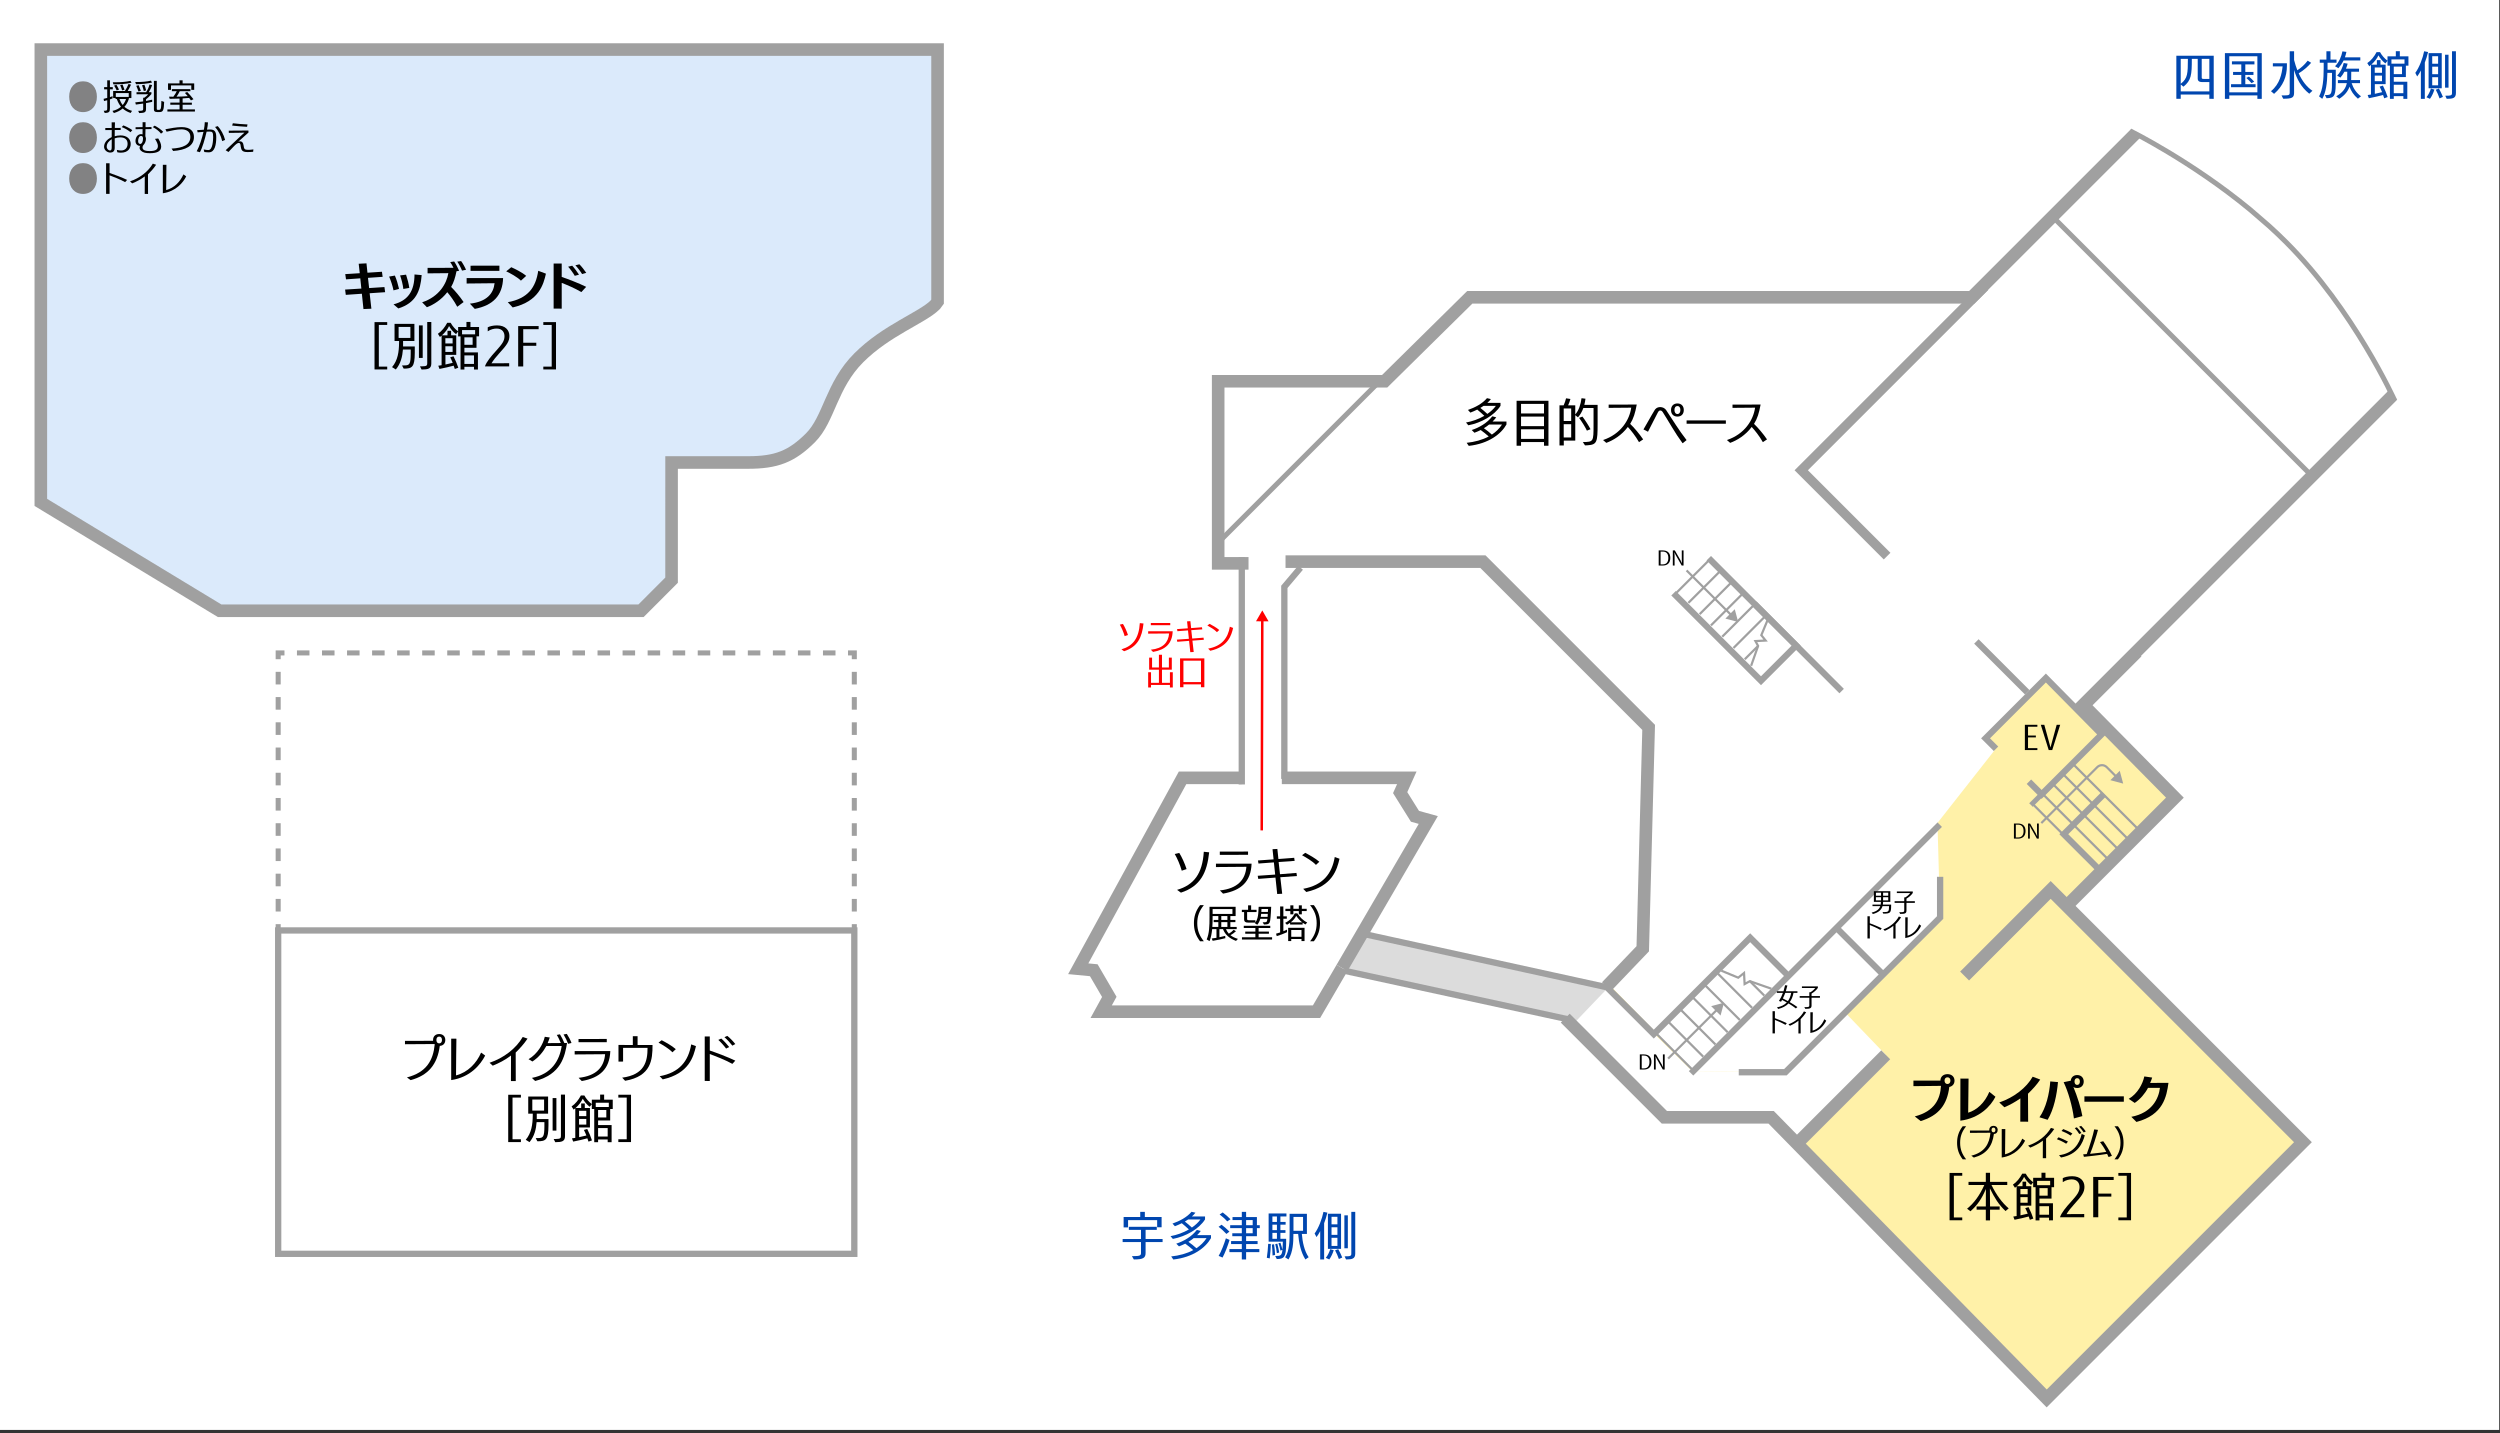 <?xml version="1.0" encoding="utf-8"?>
<!-- Generator: Adobe Illustrator 16.0.0, SVG Export Plug-In . SVG Version: 6.00 Build 0)  -->
<!DOCTYPE svg PUBLIC "-//W3C//DTD SVG 1.1//EN" "http://www.w3.org/Graphics/SVG/1.1/DTD/svg11.dtd">
<svg version="1.1" id="レイヤー_1" xmlns="http://www.w3.org/2000/svg" xmlns:xlink="http://www.w3.org/1999/xlink" x="0px"
	 y="0px" width="1126px" height="645.415px" viewBox="0 30.585 1126 645.415" enable-background="new 0 30.585 1126 645.415"
	 xml:space="preserve">
<rect x="0" y="30.585" width="1126" height="645.415" fill="#333333" stroke="none"/>
<g>
	<defs>
		<rect id="SVGID_1_" x="-0.365" y="30.585" width="1126" height="645.415"/>
	</defs>
	<clipPath id="SVGID_2_">
		<use xlink:href="#SVGID_1_"  overflow="visible"/>
	</clipPath>
	<rect x="-0.365" y="29.202" clip-path="url(#SVGID_2_)" fill="#FFFFFF" width="1126" height="645.415"/>
	<polygon clip-path="url(#SVGID_2_)" fill="#DCDCDC" points="613.258,451.288 724.633,475.038 709.383,490.99 604.442,466.564 	"/>
	<polygon clip-path="url(#SVGID_2_)" fill="#FFF1A8" points="1037.242,545.032 931.289,439.078 979.571,389.848 947.604,360.207 
		940.598,355.242 921.459,335.963 914.352,343.352 890.159,319.494 703.478,319.989 742.415,355.932 739.893,457.912 
		723.751,475.25 762.133,513 804.151,513.518 831.466,487.074 849.264,505.609 809.14,545.232 922.701,660.048 	"/>
	<path clip-path="url(#SVGID_2_)" fill="#FFFFFF" d="M810.688,242.315l26.999,27L838,269l-26.999-27l77.667-77.667l-227.937-1.602
		l-111.73,111.936l-0.245,8.846h119.151l74.642,74.681l-2.656,99.717L725.3,474.574l37.688,38.525l41.162,0.418l69.68-69.678
		l-1.197-42.6l25.667-32.666l-4.667-4.666l27.826-27.945l14.291,15.003l141.914-141.296c0,0-18.996-41.001-42.33-64.335
		c-31.42-31.42-73.893-54.221-73.893-54.221L810.688,242.315z"/>
	<g clip-path="url(#SVGID_2_)">
		<g>
			<g>
				
					<line fill="none" stroke="#A0A0A0" stroke-width="2.268" stroke-miterlimit="10" x1="384.782" y1="449.658" x2="384.782" y2="446.823"/>
				
					<line fill="none" stroke="#A0A0A0" stroke-width="2.268" stroke-miterlimit="10" stroke-dasharray="5.682,5.682" x1="384.782" y1="441.142" x2="384.782" y2="330.337"/>
				<polyline fill="none" stroke="#A0A0A0" stroke-width="2.268" stroke-miterlimit="10" points="384.782,327.496 384.782,324.661 
					381.948,324.661 				"/>
				
					<line fill="none" stroke="#A0A0A0" stroke-width="2.268" stroke-miterlimit="10" stroke-dasharray="5.641,5.641" x1="376.307" y1="324.661" x2="130.946" y2="324.661"/>
				<polyline fill="none" stroke="#A0A0A0" stroke-width="2.268" stroke-miterlimit="10" points="128.125,324.661 125.291,324.661 
					125.291,327.496 				"/>
				
					<line fill="none" stroke="#A0A0A0" stroke-width="2.268" stroke-miterlimit="10" stroke-dasharray="5.682,5.682" x1="125.291" y1="333.178" x2="125.291" y2="443.982"/>
				
					<line fill="none" stroke="#A0A0A0" stroke-width="2.268" stroke-miterlimit="10" x1="125.291" y1="446.823" x2="125.291" y2="449.658"/>
			</g>
		</g>
	</g>
	<polygon clip-path="url(#SVGID_2_)" fill="none" stroke="#A0A0A0" stroke-width="2.835" stroke-miterlimit="10" points="
		350.633,449.658 125.291,449.658 125.291,595.309 384.782,595.309 384.782,449.658 375.633,449.658 	"/>
	<path clip-path="url(#SVGID_2_)" fill="#DBEAFB" stroke="#A0A0A0" stroke-width="5.669" stroke-miterlimit="10" d="
		M302.479,279.911l-0.002,11.988l-13.776,13.784H98.936l-80.544-48.814V52.913h403.887v113.531l-1.062,1.438
		c-5.819,5.818-21.919,11.354-34.402,23.836c-12.482,12.483-13.304,27.561-21.78,36.044c-8.49,8.48-15.393,11.132-28.116,11.132
		c-12.722,0-34.436,0-34.436,0l-0.002,11.014L302.479,279.911z"/>
	<g clip-path="url(#SVGID_2_)">
		<g>
			<path fill="#0046AF" d="M995.09,75.083v-1.928h-12.891v1.928h-1.973V55.674h16.836v19.432L995.09,75.083z M995.09,67.555h-3.266
				c-1.225,0-1.973-0.476-1.973-1.564v-8.888h-2.652c0,7.21-0.238,9.682-3.775,12.516l-1.225-0.975v3.106h12.891V67.555z
				 M982.199,57.103v11.224c3.163-2.427,3.197-4.648,3.23-11.224H982.199z M995.09,57.103h-3.436v8.344
				c0,0.476,0.102,0.68,0.851,0.68h2.585V57.103z"/>
			<path fill="#0046AF" d="M1016.724,75.106v-1.542h-12.652v1.542h-1.973V54.518h16.598v20.588H1016.724z M1016.724,55.923h-12.652
				v16.258h12.652V55.923z M1004.854,69.868v-1.36h4.625v-4.172h-3.707v-1.36h3.707v-3.401h-4.217v-1.36h10.135v1.36h-4.115v3.401
				h3.674v1.36h-3.674v4.172h4.626v1.36H1004.854z M1014.071,68.032c-0.646-0.794-1.598-1.701-2.347-2.336l1.19-0.612
				c0.816,0.635,1.734,1.542,2.381,2.29L1014.071,68.032z"/>
			<path fill="#0046AF" d="M1022.848,71.66c4.047-3.288,4.898-7.959,5.238-11.179h-4.389v-1.406h6.327v1.156
				c0,4.762-1.667,9.092-5.782,12.63L1022.848,71.66z M1040.092,72.793c-3.741-2.948-5.646-6.78-6.836-10.703v10.158
				c0,2.358-0.816,2.789-4.898,2.812l-0.748-1.497h1.225c2.312,0,2.449-0.34,2.449-1.292V53.679h1.973v3.945
				c0.408,1.632,0.918,3.174,1.462,4.603c1.7-1.066,3.3-2.54,4.659-4.309l1.564,0.953c-1.428,1.701-3.537,3.515-5.611,4.739
				c1.564,3.492,3.674,6.168,6.189,7.868L1040.092,72.793z"/>
			<path fill="#0046AF" d="M1047.135,73.406h0.544c2.653-0.046,2.653-0.499,2.653-7.914v-2.086h-2.075
				c-0.103,4.558-0.612,8.707-2.312,11.7l-1.429-1.111c1.666-3.152,2.074-7.415,2.074-12.902v-2.245h-1.768v-1.405h2.992v-3.764
				h1.837v3.764h2.722v1.405h-4.048V62h3.707v3.854c0,7.8-0.204,8.843-4.149,8.979L1047.135,73.406z M1055.535,57.828
				c-0.611,1.247-1.395,2.403-2.312,3.469l-1.53-0.884c1.802-1.746,2.891-4.399,3.333-6.689l1.803,0.227
				c-0.17,0.839-0.408,1.678-0.68,2.449h6.938v1.428H1055.535z M1061.998,75.038c-1.939-1.655-3.096-3.447-3.775-5.419
				c-0.715,2.041-2.074,3.855-4.626,5.465l-1.36-1.134c2.857-1.587,4.319-3.583,4.762-5.918h-4.014v-1.383h4.184V66.49
				c0.034-1.043,0.034-2.54,0.034-3.583h-1.292c-0.511,0.975-1.123,1.882-1.803,2.63l-1.463-0.907
				c1.666-1.7,2.482-3.832,2.959-5.668l1.769,0.294c-0.17,0.703-0.408,1.497-0.748,2.268h5.884v1.383h-3.503
				c0,1.02,0,2.517-0.034,3.424c-0.034,0.113-0.034,0.227-0.034,0.317h4.014v1.383h-3.775c0.816,2.403,2.075,4.376,4.218,5.918
				L1061.998,75.038z"/>
			<path fill="#0046AF" d="M1082.475,75.106v-1.225h-4.319v1.225h-1.734V60.164h-1.089v-2.199l-0.952,1.201
				c-1.326-0.997-2.448-2.403-3.129-3.65c-0.612,1.36-1.769,2.902-3.231,4.195h2.518v-2.041h1.633v2.041h2.312v8.775h-4.864v4.354
				c1.19-0.249,2.313-0.499,3.265-0.748c-0.373-0.93-0.748-1.814-1.121-2.494l1.496-0.454c0.782,1.497,1.7,3.719,2.143,5.147
				l-1.564,0.567c-0.17-0.477-0.307-0.976-0.51-1.497c-1.803,0.499-4.286,1.066-6.395,1.474l-0.545-1.451
				c0.477-0.068,0.986-0.136,1.497-0.227V59.824l-0.748,0.612l-0.919-1.428c1.701-1.134,3.164-2.971,4.184-4.943h1.564
				c0.851,1.542,2.007,2.857,3.367,3.877v-1.996h3.742v-2.29h1.803v2.29h3.877v4.218h-1.156v5.147h-5.442v2.086h6.089v7.709
				H1082.475z M1072.85,60.98h-3.266v2.381h3.266V60.98z M1072.85,64.63h-3.266v2.54h3.266V64.63z M1082.985,57.329h-5.883v1.927
				h5.883V57.329z M1081.864,60.594h-3.708v3.379h3.708V60.594z M1082.475,68.735h-4.319v3.832h4.319V68.735z"/>
			<path fill="#0046AF" d="M1090.368,75.106V62.34c-0.511,0.998-1.122,1.995-1.667,2.676l-0.85-1.61
				c1.803-2.426,3.367-6.621,3.979-9.727l1.77,0.34c-0.408,1.723-0.885,3.288-1.463,4.761v16.326H1090.368z M1092.885,74.38
				c0.851-0.998,1.599-2.607,2.007-3.9l1.564,0.454c-0.442,1.429-1.156,3.016-2.007,4.172L1092.885,74.38z M1093.838,70.344V54.518
				h5.918v15.827H1093.838z M1098.123,55.901h-2.653v3.378h2.653V55.901z M1098.123,60.617h-2.653v3.401h2.653V60.617z
				 M1098.123,65.356h-2.653v3.65h2.653V65.356z M1098.77,74.902c-0.443-1.315-1.055-2.743-1.701-3.9l1.429-0.521
				c0.681,1.247,1.326,2.54,1.802,3.764L1098.77,74.902z M1101.252,70.072V55.243h1.564v14.829H1101.252z M1101.354,73.7
				c2.619,0,3.027-0.159,3.027-1.224V53.679h1.769V72.43c0,2.427-1.429,2.653-4.149,2.676L1101.354,73.7z"/>
		</g>
		<g>
			<path fill="#0046AF" d="M515.976,590.023v4.83c0,2.334-1.054,2.992-5.306,2.992l-0.85-1.496h0.612
				c3.027,0,3.469-0.34,3.469-1.406v-4.92h-8.265v-1.383h8.265v-4.127h-5.476v-1.383h12.584v1.383h-5.034v4.127h7.653v1.383H515.976
				z M521.18,583.357v-3.221h-13.095v3.266h-2.006v-4.693h7.482v-2.291h2.075v2.291h7.551v4.648H521.18z"/>
			<path fill="#0046AF" d="M527.202,587.348c2.789-0.499,5.714-1.542,8.265-3.016c-0.953-0.907-2.143-1.973-3.197-2.812
				c-1.088,0.545-2.143,0.998-3.095,1.361l-1.088-1.201c3.095-1.066,6.496-2.812,8.571-5.307l1.769,0.408
				c-0.477,0.635-1.021,1.18-1.599,1.701h5.918v1.338c-2.755,4.354-8.673,7.664-14.489,8.774L527.202,587.348z M545.433,588.232
				c-2.415,4.285-8.027,8.639-16.972,9.637l-0.952-1.384c3.605-0.386,7.041-1.292,9.932-2.856c-0.986-0.908-2.449-2.064-3.605-2.902
				c-0.918,0.453-1.836,0.861-2.823,1.225l-1.225-1.225c3.299-1.066,6.904-3.107,9.285-6.191l1.769,0.477
				c-0.51,0.681-1.088,1.293-1.667,1.883h6.258V588.232z M535.127,579.842c-0.476,0.34-0.986,0.635-1.462,0.93
				c0.986,0.771,2.21,1.791,3.163,2.699c1.53-1.043,2.857-2.268,3.843-3.629H535.127z M537.61,588.254
				c-0.714,0.613-1.531,1.156-2.347,1.656c1.19,0.838,2.517,1.859,3.605,2.879c1.803-1.201,3.367-2.697,4.558-4.535H537.61z"/>
			<path fill="#0046AF" d="M552.373,586.35c-1.021-1.133-2.415-2.403-3.538-3.197l1.361-0.951c1.224,0.93,2.517,2.04,3.537,3.105
				L552.373,586.35z M548.87,596.258c1.225-2.086,2.483-5.396,3.265-7.936l1.667,0.727c-0.816,2.607-1.938,5.668-3.163,7.936
				L548.87,596.258z M552.747,580.703c-0.884-1.02-2.313-2.312-3.435-3.129l1.395-0.906c1.156,0.861,2.619,2.109,3.503,3.061
				L552.747,580.703z M561.25,594.535v3.311h-1.938v-3.311h-5.578v-1.36h5.578v-2.267h-4.83v-1.338h4.83v-2.2h-4.286v-1.315h4.286
				v-2.312h-5.238v-1.338h5.238v-2.312h-4.184v-1.338h4.184v-2.336h1.938v2.336h4.863v3.65h1.293v1.338h-1.293v3.628h-4.863v2.2
				h5.17v1.338h-5.17v2.267h5.952v1.36H561.25z M564.209,580.092h-2.959v2.312h2.959V580.092z M564.209,583.742h-2.959v2.312h2.959
				V583.742z"/>
			<path fill="#0046AF" d="M570.573,597.098c0.306-1.77,0.51-4.422,0.611-6.281l1.191,0.045c-0.035,1.883-0.205,4.559-0.477,6.508
				L570.573,597.098z M574.348,596.281h0.441c1.939,0,2.585-0.25,2.823-2.789l-0.884,0.385c-0.238-1.133-0.579-2.471-0.919-3.332
				l0.884-0.25c0.375,1.021,0.681,2.245,0.919,3.152c0.103-0.885,0.136-2.064,0.17-3.605h-6.394v-12.721h8.025v1.361h-2.721v2.448
				h2.348v1.247h-2.348v2.449h2.279v1.246h-2.279v2.676h2.586v2.199c-0.035,6.213-0.953,6.848-4.219,6.916L574.348,596.281z
				 M573.156,596.055c-0.033-1.564-0.136-3.447-0.306-4.92l0.986-0.137c0.237,1.52,0.408,3.469,0.476,4.83L573.156,596.055z
				 M575.129,578.482h-2.041v2.448h2.041V578.482z M575.129,582.178h-2.041v2.449h2.041V582.178z M575.129,585.873h-2.041v2.676
				h2.041V585.873z M575.096,595.012c-0.137-1.293-0.408-2.926-0.715-4.059l0.918-0.227c0.272,1.02,0.681,2.811,0.851,3.99
				L575.096,595.012z M587.951,597.846c-2.04-3.197-2.924-7.459-3.265-11.496h-2.143v0.477c0,3.197-0.171,7.641-2.211,11.02
				l-1.497-0.975c1.939-2.947,2.008-7.279,2.008-10.93v-8.662h7.788v9.07h-2.278c0.306,3.696,1.088,7.551,3.061,10.477
				L587.951,597.846z M586.898,578.686h-4.319v6.258h4.319V578.686z"/>
			<path fill="#0046AF" d="M594.62,597.846V585.08c-0.511,0.998-1.122,1.996-1.667,2.676l-0.85-1.609
				c1.803-2.428,3.367-6.621,3.979-9.729l1.77,0.34c-0.408,1.725-0.885,3.289-1.463,4.762v16.326H594.62z M597.137,597.12
				c0.851-0.997,1.599-2.607,2.007-3.899l1.564,0.453c-0.442,1.428-1.156,3.016-2.007,4.172L597.137,597.12z M598.09,593.084
				v-15.826h5.918v15.826H598.09z M602.375,578.641h-2.653v3.379h2.653V578.641z M602.375,583.357h-2.653v3.4h2.653V583.357z
				 M602.375,588.096h-2.653v3.65h2.653V588.096z M603.022,597.643c-0.443-1.316-1.055-2.744-1.701-3.9l1.429-0.521
				c0.681,1.246,1.326,2.539,1.802,3.764L603.022,597.643z M605.504,592.812v-14.83h1.564v14.83H605.504z M605.606,596.439
				c2.619,0,3.027-0.158,3.027-1.225v-18.797h1.769v18.752c0,2.426-1.429,2.653-4.149,2.676L605.606,596.439z"/>
		</g>
		<g>
			<path d="M163.701,169.781l-0.714-6.893l-7.245,0.499l-0.306-2.381l7.312-0.454l-0.476-4.603l-6.428,0.454l-0.34-2.358l6.53-0.408
				l-0.476-4.263l3.503-0.181l0.442,4.217l6.53-0.431l0.306,2.29l-6.598,0.454l0.51,4.603l6.904-0.454l0.306,2.313l-6.973,0.476
				l0.782,6.961L163.701,169.781z"/>
			<path d="M177.24,161.369c-0.408-2.041-1.225-4.467-1.973-6.213l2.585-0.454c0.714,1.632,1.462,4.104,1.871,5.986L177.24,161.369z
				 M177.24,167.672c6.564-1.746,9.421-5.986,9.455-13.469l3.231,0.294c-0.579,7.21-2.585,12.517-10.51,15.011L177.24,167.672z
				 M181.662,160.734c-0.17-1.769-0.85-4.444-1.462-6.1l2.687-0.34c0.578,1.7,1.224,4.194,1.462,5.963L181.662,160.734z"/>
			<path d="M205.948,168.76c-1.565-2.902-3.095-4.92-4.49-6.575c-2.653,3.424-6.224,5.691-9.183,6.779l-2.143-2.222
				c7.755-2.562,11.054-8.526,11.802-13.129l-9.353,0.091v-2.472l11.666-0.022c-0.51-0.998-1.088-2.109-1.462-2.585l1.769-0.272
				c0.544,0.726,1.836,3.152,2.245,4.195l-1.19,0.204c-0.578,2.856-1.225,4.988-2.415,7.074c1.701,1.678,3.912,4.263,5.612,6.803
				L205.948,168.76z M208.091,152.458c-0.34-0.952-1.462-3.106-2.143-4.036l1.734-0.25c0.646,0.793,1.837,2.948,2.211,3.923
				L208.091,152.458z"/>
			<path d="M211.63,167.355c7.653-0.862,10.646-4.581,11.122-9.206c-3.673,0.022-12.21,0.136-12.584,0.136v-2.449h16.428
				c-0.238,7.777-4.456,12.29-12.754,13.877L211.63,167.355z M211.936,152.593v-2.335l12.993-0.023v2.358H211.936z"/>
			<path d="M234.626,156.993c-1.701-1.678-4.864-3.379-6.632-4.195l2.279-1.859c1.496,0.658,4.83,2.268,6.734,3.9L234.626,156.993z
				 M228.708,166.697c9.149-1.678,12.619-6.711,13.707-14.148l3.469,1.292c-1.055,4.762-3.163,12.539-14.965,15.215L228.708,166.697
				z"/>
			<path d="M249.354,169.577v-20.294h3.64v6.032c2.278,0.749,7.822,2.857,11.02,4.467l-2.177,2.358
				c-3.027-1.791-6.462-3.22-8.843-4.149v11.609L249.354,169.577z M258.878,154.816c-0.51-0.976-2.279-3.401-2.993-4.104
				l1.837-0.453c0.714,0.726,2.449,3.016,3.061,4.036L258.878,154.816z M262.177,154.022c-0.544-0.952-2.143-3.061-3.027-3.945
				l1.803-0.454c0.816,0.771,2.483,2.88,3.095,3.855L262.177,154.022z"/>
			<path d="M168.685,196.982v-21.314h5.714v1.27h-3.775v18.774h3.775v1.27H168.685z"/>
			<path d="M181.067,195.191l1.157-0.022c2.279,0,2.721-0.703,2.755-5.193v-1.973h-3.503c-0.238,3.129-0.952,6.281-3.197,9.002
				l-1.701-1.066c2.585-3.038,3.129-6.87,3.163-11.11v-0.658h-2.041v-7.709h8.945v7.709h-5.102v2.449h5.271v2.857
				c-0.034,6.462-1.122,7.143-5,7.143L181.067,195.191z M184.842,177.822h-5.306v4.966h5.306V177.822z M188.685,191.812v-14.67
				h1.701v14.67H188.685z M189.162,195.599l1.054-0.023c1.871-0.022,2.211-0.34,2.211-1.315V175.6h1.836v18.684
				c0,2.381-1.395,2.721-4.388,2.744L189.162,195.599z"/>
			<path d="M213.482,197.027v-1.224h-4.319v1.224h-1.734v-14.942h-1.088v-2.2l-0.953,1.202c-1.326-0.998-2.449-2.403-3.129-3.651
				c-0.612,1.361-1.769,2.902-3.231,4.195h2.517v-2.041h1.633v2.041h2.312v8.775h-4.864v4.354c1.19-0.25,2.313-0.499,3.265-0.749
				c-0.374-0.93-0.748-1.814-1.122-2.494l1.497-0.454c0.782,1.497,1.7,3.719,2.143,5.147l-1.564,0.566
				c-0.17-0.476-0.306-0.975-0.51-1.496c-1.803,0.499-4.286,1.065-6.394,1.474l-0.544-1.451c0.476-0.068,0.986-0.136,1.497-0.227
				v-13.333l-0.748,0.612l-0.918-1.429c1.701-1.133,3.163-2.97,4.183-4.943h1.565c0.85,1.542,2.006,2.857,3.367,3.877v-1.995h3.741
				v-2.29h1.803v2.29h3.877v4.217h-1.156v5.147h-5.442v2.086h6.088v7.709H213.482z M203.857,182.901h-3.265v2.381h3.265V182.901z
				 M203.857,186.552h-3.265v2.54h3.265V186.552z M213.992,179.25h-5.884v1.928h5.884V179.25z M212.87,182.516h-3.708v3.378h3.708
				V182.516z M213.482,190.656h-4.319v3.832h4.319V190.656z"/>
			<path d="M218.416,195.622c0.646-2.041,2.823-4.625,4.898-6.893c2.823-3.129,3.911-4.558,3.911-6.689
				c0-1.769-0.952-3.446-3.503-3.469c-1.123,0-2.619,0.272-4.047,1.247v-1.814c0.85-0.431,2.312-0.861,4.217-0.861
				c3.775,0,5.544,2.199,5.544,4.762c0,2.403-1.021,3.945-4.66,7.913c-1.123,1.202-2.687,3.129-3.401,4.399l7.959-0.045v1.451
				H218.416z"/>
			<path d="M233.383,195.644v-18.185h9.217v1.383h-6.938v6.122h5.884v1.361h-5.884v9.319H233.383z"/>
			<path d="M244.71,196.982v-1.27h3.775v-18.774h-3.775v-1.27h5.714v21.314H244.71z"/>
		</g>
		<g>
			<g>
				<path fill="#828283" d="M31.155,74.144c0-4.117,2.456-6.939,6.246-6.939s6.246,2.838,6.246,6.939
					c0,4.117-2.456,6.939-6.246,6.939S31.155,78.261,31.155,74.144z"/>
				<path d="M46.706,80.475c1.567,0,1.591-0.187,1.591-1.231v-3.524c-0.491,0.156-0.982,0.28-1.45,0.374l-0.187-0.998
					c0.491-0.094,1.052-0.234,1.637-0.405v-3.868h-1.403V69.84h1.403v-3.072h1.216v3.072H50.8v0.982h-1.287v3.509l1.193-0.437v0.998
					c-0.374,0.156-0.772,0.312-1.193,0.452v3.868c0,1.699-0.234,2.198-2.339,2.261L46.706,80.475z M58.846,81.473
					c-1.474-0.499-2.644-1.169-3.579-2.027c-1.076,0.92-2.409,1.591-3.977,2.059l-0.631-0.967c1.497-0.327,2.807-0.967,3.836-1.887
					c-0.795-0.951-1.403-2.105-1.895-3.462h-0.538v-0.437h-1.1v-3.182h5.287c0.562-0.811,1.24-2.105,1.638-3.166l1.123,0.312
					c-0.421,0.967-1.053,2.152-1.497,2.854h1.661v3.182h-1.146v0.374c-0.468,1.435-1.123,2.62-1.988,3.571
					c0.912,0.826,2.059,1.435,3.415,1.824L58.846,81.473z M59.244,67.859c-2.386,0.53-4.959,0.717-8.164,0.717L50.8,67.641h1.1
					c2.526,0,4.842-0.172,6.854-0.64L59.244,67.859z M52.554,71.306c-0.234-0.577-0.749-1.528-1.169-2.167l1.052-0.359
					c0.328,0.562,0.936,1.622,1.17,2.167L52.554,71.306z M57.981,72.491h-5.824v1.763h5.824V72.491z M53.794,75.189
					c0.374,1.045,0.865,1.949,1.474,2.698c0.632-0.764,1.146-1.653,1.497-2.698H53.794z M54.987,71.29
					c-0.164-0.624-0.491-1.59-0.842-2.355l1.052-0.28c0.304,0.702,0.679,1.7,0.889,2.339L54.987,71.29z"/>
				<path d="M68.456,67.781c-2.152,0.499-4.702,0.702-7.181,0.733l-0.397-0.982h0.351c2.526,0,4.913-0.156,6.76-0.624L68.456,67.781
					z M62.234,80.522l0.468-0.016c1.567,0,1.778-0.187,1.778-0.873v-2.401c-1.123,0.187-2.246,0.327-3.298,0.452l-0.257-0.998
					c1.123-0.094,2.339-0.234,3.555-0.406v-1.684h0.515c0.679-0.452,1.357-1.076,1.731-1.544h-5.24v-0.936h4.304
					c0.795-1.154,1.24-2.324,1.544-3.462l1.169,0.234c-0.328,1.107-0.912,2.324-1.497,3.228h1.193v0.826
					c-0.678,0.874-1.567,1.685-2.433,2.355v0.764c1.006-0.171,1.965-0.374,2.784-0.577v0.982c-0.842,0.203-1.801,0.39-2.784,0.562
					v2.651c0,1.637-0.842,1.762-3.064,1.84L62.234,80.522z M62.375,71.805c-0.257-0.795-0.655-1.809-1.006-2.573l1.076-0.281
					c0.328,0.749,0.749,1.763,1.006,2.526L62.375,71.805z M64.76,71.602c-0.164-0.873-0.468-1.778-0.795-2.604l1.076-0.249
					c0.304,0.811,0.608,1.762,0.772,2.557L64.76,71.602z M70.796,81.052c-1.029,0-1.474-0.358-1.474-1.154V67.017h1.287v12.554
					c0,0.358,0.14,0.499,0.538,0.499h0.28c1.006,0,1.17-0.172,1.263-4.039l1.24,0.452c-0.117,3.743-0.444,4.569-2.058,4.569H70.796z
					"/>
				<path d="M75.4,80.818v-0.951h5.474v-2.105h-4.164v-0.951h4.164v-1.825c-1.497,0.062-2.971,0.094-4.444,0.109l-0.281-0.967
					c0.608,0.016,1.263,0.016,1.941,0.016c0.608-0.78,1.146-1.685,1.521-2.479h-2.199v-0.92h8.351v0.92h-4.795
					c-0.421,0.889-0.959,1.777-1.45,2.464c1.731-0.031,3.509-0.109,5.053-0.234c-0.444-0.53-0.866-1.029-1.287-1.451l1.029-0.421
					c0.912,0.904,2.128,2.324,2.831,3.244l-1.146,0.546L85.2,74.69c-1.006,0.093-1.988,0.171-2.947,0.218v1.903h4.164v0.951h-4.164
					v2.105h5.544v0.951H75.4z M86.16,71.072V69.06h-9.146v2.012H75.68V68.14h5.169v-1.372h1.403v1.372h5.216v2.932H86.16z"/>
				<path fill="#828283" d="M31.155,92.569c0-4.117,2.456-6.94,6.246-6.94s6.246,2.838,6.246,6.94c0,4.117-2.456,6.939-6.246,6.939
					S31.155,96.686,31.155,92.569z"/>
				<path d="M52.624,98.089c0.702,0.203,1.31,0.281,1.918,0.281c1.941,0,2.924-1.341,2.924-2.994c0-1.56-0.795-2.917-3.345-2.917
					c-0.866,0-1.778,0.156-2.456,0.437v4.288c0,1.544-0.866,2.121-1.988,2.121c-1.404,0-2.807-1.123-2.807-2.604
					c0-2.246,1.941-3.696,3.438-4.366c0.023-1.014,0.023-2.137,0.023-3.182l-2.9,0.031V88.25l2.877-0.031
					c0-0.842,0-1.684-0.023-2.542h1.497l-0.07,2.542l2.644-0.031v0.936l-2.667,0.016c0,0.951,0,1.887-0.023,2.823
					c0.702-0.218,1.567-0.39,2.596-0.39c2.971,0,4.608,1.668,4.608,3.836c0,1.918-1.17,3.945-4.375,3.945
					c-0.538,0-1.146-0.047-1.661-0.188L52.624,98.089z M48.063,96.655c0,1.045,0.889,1.716,1.45,1.716
					c0.678,0,0.795-0.608,0.795-1.466c0.023-1.123,0.023-2.511,0.023-3.618C48.975,94.082,48.063,95.283,48.063,96.655z
					 M58.753,90.136c-1.216-1.123-2.9-1.934-3.93-2.308l0.725-0.764c0.959,0.343,3.018,1.31,4.047,2.152L58.753,90.136z"/>
				<path d="M72.597,96.577c0,2.168-1.872,3.01-5.123,3.01c-0.842,0-1.708-0.078-2.269-0.218c-1.427-0.375-2.339-1.264-2.339-2.215
					c0-0.296,0.094-0.592,0.257-0.873H63.1c-1.287,0-2.082-0.889-2.082-2.214c0.023-1.84,1.123-3.072,2.55-3.072
					c0.234,0,0.444,0.031,0.632,0.109c0.023-0.732,0.023-1.59,0.023-2.354l-3.158,0.016v-0.889l3.158-0.031v-2.23h1.333v2.23
					l2.69-0.031v0.904l-2.713,0.031c-0.023,1.076-0.023,2.168-0.07,3.166c0.093,0.312,0.28,0.764,0.28,1.138
					c0,1.169-0.491,2.152-1.006,2.698c-0.351,0.343-0.538,0.795-0.538,1.248c0,0.889,0.584,1.622,3.274,1.622
					c2.526,0,3.649-0.655,3.649-2.308c0-0.858-0.608-2.105-1.31-3.182l1.45-0.187c0.655,1.061,1.333,2.339,1.333,3.587V96.577z
					 M62.211,94.082c0,0.702,0.21,1.342,0.982,1.342c0.561,0,1.216-0.812,1.216-2.386c0-0.655-0.141-1.216-0.842-1.232
					C62.585,91.805,62.211,93.099,62.211,94.082z M72.527,90.776c-0.982-1.263-2.433-2.308-3.719-2.947l0.842-0.655
					c1.216,0.577,3.018,1.84,3.859,2.792L72.527,90.776z"/>
				<path d="M77.271,97.513c5.216-0.265,8.468-1.731,8.468-5.287c0-2.558-2.012-3.384-4.07-3.384
					c-2.059,0.016-4.444,0.577-6.62,1.061l-0.561-1.107c2.082-0.405,5.076-0.967,7.321-0.967c4.094,0.016,5.544,2.027,5.544,4.444
					c0,4.086-3.696,5.91-9.357,6.315L77.271,97.513z"/>
				<path d="M94.063,99.197c-0.327,0-1.286-0.016-2.035-0.14l-0.281-1.154c0.842,0.156,1.403,0.265,2.105,0.265
					c1.941,0,2.129-4.335,2.152-5.77c0-2.262-0.328-2.558-1.661-2.558c-0.444,0-0.631,0-1.287,0.047
					c-0.771,3.337-1.895,7.282-3.017,9.263l-1.451-0.421c1.333-2.354,2.41-5.91,3.064-8.749c-1.1,0.078-1.871,0.156-2.643,0.218
					l-0.188-0.998c0.842-0.031,1.754-0.094,3.018-0.187c0.257-1.216,0.351-2.433,0.398-3.4l1.45,0.094
					c-0.07,0.982-0.21,2.137-0.444,3.259c0.397-0.031,0.772-0.046,1.216-0.046h0.093c1.731,0,2.854,0.483,2.854,3.493
					c0,3.259-0.631,6.783-3.298,6.783H94.063z M100.075,94.144c-0.584-2.558-1.754-4.725-3.205-6.378l1.216-0.374
					c1.38,1.513,2.737,3.883,3.298,6.222L100.075,94.144z"/>
				<path d="M114.013,98.947c-0.795,0.094-1.708,0.125-2.55,0.125c-2.409,0-2.784-0.842-3.041-2.51
					c-0.07-0.562-0.093-1.606-0.865-1.606c-0.21,0-0.491,0.094-0.866,0.312c-0.842,0.499-2.526,2.511-3.79,3.774l-1.263-0.795
					c1.895-1.731,4.444-4.179,6.62-6.253l1.848-1.668c0,0-1.918,0.047-2.55,0.062l-4.491,0.062l-0.047-1.013l8.865-0.062
					l0.047,0.889c-1.45,1.248-2.292,2.027-4.631,4.148c0.281-0.109,0.584-0.172,0.865-0.172c0.749,0,1.38,0.483,1.544,1.887
					c0.187,1.56,0.468,1.949,1.988,1.949c0.772,0,1.544-0.046,2.433-0.202L114.013,98.947z M111.277,87.704
					c-1.848-0.094-5.1-0.343-6.713-0.562l0.304-1.045c1.661,0.234,4.771,0.484,6.596,0.53L111.277,87.704z"/>
				<path fill="#828283" d="M31.155,110.994c0-4.117,2.456-6.939,6.246-6.939s6.246,2.838,6.246,6.939
					c0,4.117-2.456,6.94-6.246,6.94S31.155,115.111,31.155,110.994z"/>
				<path d="M47.783,117.903v-13.77h1.567v4.351c1.708,0.561,5.825,2.105,7.907,3.134l-0.913,0.998
					c-2.409-1.326-5.169-2.371-6.994-3.057v8.359L47.783,117.903z"/>
				<path d="M65.182,117.934l0.023-7.907c-1.895,1.451-3.766,2.371-5.661,3.15l-0.982-0.904c4.327-1.45,8.187-4.366,10.269-7.984
					l1.497,0.499c-1.146,1.731-2.457,3.119-3.673,4.32c0,0.265,0.023,8.078,0.023,8.842L65.182,117.934z"/>
				<path d="M73.344,104.803l1.614,0.016c-0.047,1.279-0.094,8.998-0.117,11.368c3.649-0.936,6.363-3.789,7.766-7.064l1.263,0.92
					c-1.45,2.807-4.585,6.721-10.526,7.594V104.803z"/>
			</g>
		</g>
		<g>
			<path d="M183.285,515.854c8.809-2.268,11.836-7.709,12.516-14.896c-0.068-0.047-0.102-0.092-0.136-0.137
				c-4.558,0.068-13.265,0.09-13.265,0.09v-1.518l12.652-0.023v-0.385c0-1.588,1.054-2.676,2.755-2.676s2.755,1.088,2.755,2.676
				c0,1.541-0.918,2.562-2.483,2.675c-1.088,8.39-5.238,13.288-13.128,15.419L183.285,515.854z M199.067,498.984
				c0-0.93-0.442-1.52-1.258-1.52s-1.258,0.59-1.258,1.52c0,0.906,0.442,1.541,1.258,1.541S199.067,499.891,199.067,498.984z"/>
			<path d="M203.219,498.395l2.347,0.021c-0.068,1.859-0.136,13.084-0.17,16.531c5.306-1.361,9.251-5.511,11.292-10.272l1.836,1.338
				c-2.109,4.081-6.667,9.772-15.305,11.042V498.395z"/>
			<path d="M230.124,517.486l0.034-11.496c-2.755,2.109-5.476,3.446-8.23,4.58l-1.429-1.314c6.292-2.109,11.904-6.35,14.931-11.609
				l2.177,0.725c-1.667,2.518-3.571,4.535-5.34,6.281c0,0.385,0.034,11.746,0.034,12.856L230.124,517.486z"/>
			<path d="M239.548,516.08c8.843-1.701,12.482-7.822,13.435-14.375h-6.904c-1.395,2.607-3.537,5.215-6.292,6.982l-1.735-1.043
				c4.082-2.381,6.599-6.824,7.312-10.09l2.245,0.318c-0.238,0.816-0.612,1.7-0.953,2.539c0.272,0,3.436-0.045,5.918-0.045
				c-0.477-1.202-1.157-2.676-1.803-3.65l1.428-0.273c0.646,1.043,1.497,2.654,1.973,3.9h1.225
				c-0.952,5.941-2.687,14.172-14.353,17.119L239.548,516.08z M255.873,500.707c-0.442-1.248-1.292-2.993-2.041-4.195l1.462-0.271
				c0.749,1.111,1.667,2.834,2.109,4.104L255.873,500.707z"/>
			<path d="M260.603,516.035c7.993-0.84,11.462-4.807,11.938-10.635c-3.639,0.023-13.604,0.113-13.707,0.113v-1.541h16.053
				c-0.306,8.025-4.591,12.062-12.856,13.514L260.603,516.035z M260.569,500.004v-1.451l12.721-0.023v1.475H260.569z"/>
			<path d="M280.23,515.967c10.067-1.338,11.428-7.232,11.428-13.424h-11.02v6.168l-2.075,0.023v-7.506l6.462,0.022v-3.968h2.143
				v3.968h6.734c0,6.53-0.51,14.081-12.346,16.122L280.23,515.967z"/>
			<path d="M302.85,504.539c-1.598-1.723-4.456-3.355-6.258-4.354l1.428-1.088c1.531,0.793,4.66,2.494,6.36,4.035L302.85,504.539z
				 M297.102,515.309c8.877-1.586,12.958-6.802,14.217-14.33l2.143,0.794c-1.122,4.739-3.129,12.335-14.965,14.966L297.102,515.309z
				"/>
			<path d="M317.409,517.441v-20.022h2.279v6.327c2.483,0.815,8.469,3.061,11.496,4.557l-1.326,1.451
				c-3.503-1.928-7.517-3.446-10.17-4.443v12.152L317.409,517.441z M327.034,502.861c-0.85-1.18-2.449-2.971-3.503-3.9l1.326-0.612
				c1.157,0.976,2.653,2.676,3.571,3.81L327.034,502.861z M329.858,501.546c-0.884-1.157-2.381-2.812-3.571-3.81l1.292-0.59
				c1.122,0.861,2.687,2.494,3.605,3.674L329.858,501.546z"/>
			<path d="M228.9,544.982v-21.314h5.714v1.27h-3.775v18.775h3.775v1.27H228.9z"/>
			<path d="M241.282,543.191l1.157-0.023c2.279,0,2.721-0.703,2.755-5.192v-1.973h-3.503c-0.238,3.13-0.952,6.28-3.197,9.002
				l-1.701-1.065c2.585-3.039,3.129-6.871,3.163-11.111v-0.657h-2.041v-7.71h8.945v7.71h-5.102v2.448h5.271v2.857
				c-0.034,6.463-1.122,7.143-5,7.143L241.282,543.191z M245.057,525.822h-5.306v4.965h5.306V525.822z M248.901,539.812v-14.67
				h1.701v14.67H248.901z M249.377,543.6l1.054-0.023c1.871-0.022,2.211-0.34,2.211-1.314V523.6h1.836v18.684
				c0,2.381-1.395,2.722-4.388,2.744L249.377,543.6z"/>
			<path d="M273.698,545.027v-1.225h-4.319v1.225h-1.734v-14.942h-1.088v-2.2l-0.953,1.203c-1.326-0.998-2.449-2.404-3.129-3.651
				c-0.612,1.36-1.769,2.902-3.231,4.194h2.517v-2.04h1.633v2.04h2.312v8.775h-4.864v4.354c1.19-0.25,2.313-0.498,3.265-0.748
				c-0.374-0.93-0.748-1.814-1.122-2.494l1.497-0.453c0.782,1.496,1.7,3.719,2.143,5.146l-1.564,0.566
				c-0.17-0.476-0.306-0.975-0.51-1.496c-1.803,0.499-4.286,1.066-6.394,1.475l-0.544-1.451c0.476-0.068,0.986-0.137,1.497-0.227
				v-13.334l-0.749,0.613l-0.918-1.43c1.701-1.133,3.163-2.969,4.184-4.942h1.564c0.85,1.542,2.006,2.856,3.367,3.878v-1.996h3.741
				v-2.289h1.803v2.289h3.877v4.218h-1.156v5.147h-5.442v2.086h6.088v7.709H273.698z M264.073,530.9h-3.265v2.381h3.265V530.9z
				 M264.073,534.552h-3.265v2.54h3.265V534.552z M274.208,527.25h-5.884v1.928h5.884V527.25z M273.086,530.516h-3.708v3.379h3.708
				V530.516z M273.698,538.656h-4.319v3.832h4.319V538.656z"/>
			<path d="M278.496,544.982v-1.27h3.775v-18.775h-3.775v-1.27h5.714v21.314H278.496z"/>
		</g>
		<g>
			<path d="M532.258,422.744c-0.714-2.562-2.041-5.623-3.163-7.527l2.041-0.477c1.088,1.701,2.449,4.625,3.299,7.278
				L532.258,422.744z M530.149,431.383c7.585-2.199,11.428-7.256,12.041-17.164l2.415,0.249c-0.952,9.048-3.843,15.282-12.72,18.163
				L530.149,431.383z"/>
			<path d="M549.435,431.633c7.993-0.84,11.462-4.807,11.938-10.635c-3.639,0.023-13.604,0.113-13.707,0.113v-1.541h16.053
				c-0.306,8.025-4.591,12.062-12.856,13.514L549.435,431.633z M549.401,415.602v-1.451l12.721-0.023v1.475H549.401z"/>
			<path d="M575.252,433.242l-0.782-7.392l-7.755,0.589l-0.238-1.405l7.857-0.544l-0.578-5.487l-6.938,0.521l-0.238-1.384
				l7.04-0.498l-0.476-4.58l2.177-0.113l0.477,4.535l7.107-0.545l0.205,1.383l-7.211,0.521l0.612,5.488l7.415-0.59l0.203,1.406
				l-7.482,0.543l0.851,7.438L575.252,433.242z"/>
			<path d="M592.702,420.137c-1.599-1.723-4.456-3.355-6.258-4.354l1.429-1.088c1.53,0.793,4.659,2.494,6.359,4.035L592.702,420.137
				z M586.955,430.906c8.877-1.586,12.958-6.802,14.217-14.33l2.143,0.794c-1.123,4.739-3.129,12.335-14.966,14.966L586.955,430.906
				z"/>
			<path d="M540.499,454.537c-2.016-2.637-2.755-5.207-2.755-8.133s0.74-5.495,2.755-8.133h1.709c-1.99,2.502-2.96,4.85-2.96,8.133
				s0.97,5.631,2.96,8.133H540.499z"/>
			<path d="M556.699,454.367c-2.959-1.123-4.848-2.723-5.868-5.309h-1.607v3.658c0.944-0.188,1.837-0.392,2.602-0.613l0.077,1.039
				c-1.709,0.459-3.776,0.885-5.715,1.189l-0.434-1.055c0.689-0.067,1.403-0.187,2.143-0.306v-3.913h-1.939
				c-0.204,2.025-0.562,3.861-1.174,5.41l-1.301-0.766c1.199-2.688,1.276-6.107,1.276-9.986v-4.713h11.761v4.186h-2.373v1.734h2.271
				v0.987h-2.271v2.161h2.857v0.986h-4.822c0.306,0.783,0.74,1.463,1.275,2.059c0.868-0.494,1.582-1.072,2.169-1.735l1.046,0.612
				c-0.714,0.697-1.557,1.293-2.475,1.804c0.867,0.698,1.964,1.241,3.367,1.667L556.699,454.367z M548.739,445.911h-2.092v-0.987
				h2.092v-1.734h-2.577v0.629c0,1.48-0.026,2.91-0.127,4.254h2.704V445.911z M555.092,440.024h-8.929v2.194h8.929V440.024z
				 M552.821,443.189h-2.755v1.734h2.755V443.189z M552.821,445.911h-2.755v2.161h2.755V445.911z"/>
			<path d="M569.301,446.982l-0.612-0.986c1.735,0,1.964-0.018,2.118-1.326l0.051-0.256h-3.215
				c-0.256,0.953-0.664,1.838-1.378,2.688l-1.071-0.715l0.229-0.271h-3.317c-1.071,0-1.76-0.307-1.76-1.564v-3.182h-1.021v-1.021
				h2.807v-1.99h1.378v1.99h2.449v1.021h-4.261v3.027c0,0.596,0.204,0.664,0.944,0.664h2.781v1.037
				c0.919-1.275,1.199-2.892,1.302-4.117c0.076-1.088,0.178-2.96,0.178-2.96h5.639c-0.025,0.425-0.179,4.628-0.459,6.21
				c-0.256,1.344-0.766,1.752-2.552,1.752H569.301z M559.377,453.737v-1.004h6.046v-1.582h-4.567v-0.987h4.567v-1.6h-5.23v-1.003
				h11.94v1.003h-5.256v1.6h4.644v0.987h-4.644v1.582h6.072v1.021L559.377,453.737z M571.01,442.202h-2.984
				c-0.051,0.442-0.102,0.885-0.179,1.327h3.087L571.01,442.202z M568.178,440.008l-0.076,1.31h2.959
				c0.052-0.698,0.077-1.226,0.077-1.31H568.178z"/>
			<path d="M579.658,450.453c-1.377,0.664-3.342,1.396-4.617,1.753l-0.307-1.089c0.484-0.119,1.148-0.323,1.837-0.562v-6.176h-1.479
				v-1.071h1.479v-4.441h1.454v4.441h1.557v1.071h-1.557v5.632c0.561-0.221,1.123-0.477,1.633-0.715V450.453z M587.949,446.982
				c-0.434-0.254-0.842-0.527-1.25-0.816V447h-5.638v-0.783c-0.435,0.324-0.894,0.613-1.403,0.885l-0.842-0.85
				c2.168-1.072,3.547-2.586,4.389-4.305h1.122c1.046,1.6,2.372,3.113,4.438,4.135L587.949,446.982z M584.99,442.406v-1.48h-2.449
				v1.48h-1.377v-1.48h-2.221v-1.021h2.221v-1.548h1.377v1.548h2.449v-1.548h1.352v1.548h2.195v1.021h-2.195v1.48H584.99z
				 M586.19,454.436v-0.92h-4.617v0.92h-1.379v-5.973h7.373v5.973H586.19z M586.496,445.996c-1.098-0.851-1.99-1.871-2.68-2.926
				c-0.51,1.071-1.352,2.059-2.449,2.926H586.496z M586.19,449.467h-4.617v3.045h4.617V449.467z"/>
			<path d="M590.067,454.537c1.99-2.502,2.959-4.85,2.959-8.133s-0.969-5.631-2.959-8.133h1.709
				c2.016,2.638,2.756,5.207,2.756,8.133s-0.74,5.496-2.756,8.133H590.067z"/>
		</g>
		<g>
			<g>
				<path d="M862.42,533.422c9.014-2.336,11.462-7.914,11.803-13.764c-3.674,0.045-12.415,0.136-12.415,0.136v-2.495l12.142-0.021
					c0.035-1.746,1.327-2.902,3.197-2.902c1.871,0,3.164,1.156,3.164,2.924c0,1.52-0.919,2.562-2.348,2.857
					c-0.952,7.914-4.727,12.902-12.891,15.352L862.42,533.422z M878.474,517.299c0-0.906-0.511-1.496-1.327-1.496
					s-1.326,0.59-1.326,1.496c0,0.908,0.51,1.52,1.326,1.52S878.474,518.207,878.474,517.299z"/>
				<path d="M882.965,516.369l3.674,0.023c0,1.225-0.137,11.541-0.17,15.352c3.91-1.203,7.448-4.422,9.523-9.389l2.754,2.199
					c-2.108,4.219-7.143,9.684-15.814,10.794L882.965,516.369z"/>
				<path d="M909.94,535.779l0.033-10.476c-2.449,1.7-4.762,2.97-7.211,3.991l-2.278-2.154c6.667-2.291,12.245-6.645,15.034-11.609
					l3.4,1.293c-1.633,2.447-3.707,4.647-5.51,6.371c0,1.52,0.033,8.321,0.068,12.607L909.94,535.779z"/>
				<path d="M918.58,533.807c2.959-4.217,4.455-10.543,4.863-16.145l3.469,0.295c-0.51,5.736-1.836,12.289-4.659,16.983
					L918.58,533.807z M934.089,534.328c-0.681-5.441-2.517-11.927-4.626-16.326l3.13-0.656l0.067,0.113
					c0.103-1.633,1.259-2.676,2.892-2.676c1.734,0,2.959,1.156,2.959,2.924c0,1.77-1.19,2.926-2.959,2.926
					c-0.646,0-1.259-0.158-1.7-0.477c1.734,4.195,3.435,9.434,4.047,13.129L934.089,534.328z M936.776,517.707
					c0-0.93-0.441-1.519-1.224-1.519c-0.749,0-1.19,0.589-1.19,1.519c0,0.908,0.441,1.52,1.19,1.52
					C936.334,519.227,936.776,518.615,936.776,517.707z"/>
				<path d="M938.82,526.801v-2.427h17.754v2.427H938.82z"/>
				<path d="M959.943,533.603c9.319-1.769,12.347-8.231,12.891-13.038h-5.374c-1.326,2.562-3.537,5.147-5.986,6.779l-2.687-1.836
					c4.048-2.357,6.326-6.848,7.007-10.09l3.537,0.498c-0.204,0.771-0.545,1.633-0.918,2.427c1.734,0,7.482-0.046,8.264-0.046
					c-0.85,6.168-2.312,14.443-14.42,17.619L959.943,533.603z"/>
				<path d="M883.995,552.751c-1.849-2.417-2.526-4.772-2.526-7.454s0.678-5.037,2.526-7.455h1.567
					c-1.824,2.293-2.714,4.445-2.714,7.455s0.89,5.162,2.714,7.454H883.995z"/>
				<path d="M887.875,551.113c6.059-1.559,8.141-5.303,8.607-10.246c-0.047-0.031-0.07-0.062-0.094-0.093
					c-3.134,0.046-9.122,0.062-9.122,0.062v-1.044l8.702-0.016v-0.265c0-1.092,0.725-1.84,1.895-1.84s1.895,0.748,1.895,1.84
					c0,1.061-0.632,1.762-1.707,1.84c-0.749,5.77-3.604,9.139-9.029,10.604L887.875,551.113z M898.729,539.512
					c0-0.641-0.305-1.045-0.865-1.045c-0.562,0-0.865,0.404-0.865,1.045c0,0.623,0.304,1.061,0.865,1.061
					C898.424,540.572,898.729,540.135,898.729,539.512z"/>
				<path d="M901.579,539.105l1.614,0.016c-0.047,1.279-0.094,8.998-0.117,11.369c3.648-0.936,6.363-3.79,7.766-7.064l1.264,0.92
					c-1.45,2.807-4.585,6.721-10.526,7.594V539.105z"/>
				<path d="M920.078,552.236l0.023-7.906c-1.895,1.45-3.766,2.37-5.66,3.15l-0.982-0.904c4.326-1.451,8.187-4.367,10.269-7.984
					l1.497,0.498c-1.146,1.73-2.457,3.119-3.673,4.32c0,0.265,0.023,8.078,0.023,8.842L920.078,552.236z"/>
				<path d="M930.602,545.718c-1.428-0.89-2.925-1.56-4.188-2.043l0.748-0.858c1.146,0.422,2.924,1.186,4.258,1.95L930.602,545.718z
					 M927.397,550.879c6.315-0.764,9.216-5.099,10.199-9.574l1.402,0.623c-0.959,3.541-3.135,8.625-10.713,9.996L927.397,550.879z
					 M932.59,542.053c-1.357-0.936-2.878-1.637-4.07-2.09l0.748-0.842c1.17,0.438,2.877,1.17,4.141,1.996L932.59,542.053z
					 M936.496,541.336c-0.469-0.795-1.381-2.043-2.012-2.666l0.936-0.344c0.678,0.654,1.566,1.824,2.059,2.588L936.496,541.336z
					 M938.508,540.635c-0.516-0.766-1.381-1.935-2.082-2.605l0.936-0.343c0.654,0.608,1.59,1.747,2.082,2.511L938.508,540.635z"/>
				<path d="M949.709,551.722c-0.21-0.515-0.397-0.858-0.678-1.419c-3.556,0.592-7.859,1.045-10.434,1.326l-0.326-1.139
					c0.537-0.031,0.959-0.047,1.59-0.109c1.404-3.773,2.9-8.717,3.369-11.119l1.707,0.219c-0.655,2.541-2.387,8.062-3.556,10.791
					c2.878-0.281,5.685-0.623,7.274-0.873c-0.865-1.746-2.105-3.525-2.807-4.43l1.45-0.373c1.076,1.371,3.135,4.74,3.907,6.58
					L949.709,551.722z"/>
				<path d="M952.35,552.751c1.824-2.292,2.713-4.444,2.713-7.454s-0.889-5.162-2.713-7.455h1.566
					c1.849,2.418,2.527,4.773,2.527,7.455s-0.679,5.037-2.527,7.454H952.35z"/>
				<path d="M878.083,580.193v-21.314h5.714v1.27h-3.775v18.774h3.775v1.271H878.083z"/>
				<path d="M903.287,576.043c-3.23-3.084-4.863-5.827-7.04-10.203l0.067,8.141h4.32v1.428h-4.32v4.83h-1.904v-4.83h-4.149v-1.428
					h4.149l0.034-7.892c-1.769,4.263-3.775,7.256-6.972,10.067l-1.497-1.179c3.265-2.63,5.714-6.1,7.755-10.657h-7.109v-1.428h7.789
					v-4.082h1.904v4.082h7.756v1.428h-7.109c2.279,4.604,4.864,8.072,7.755,10.521L903.287,576.043z"/>
				<path d="M922.881,580.238v-1.225h-4.32v1.225h-1.734v-14.943h-1.088v-2.199l-0.953,1.201c-1.326-0.996-2.448-2.402-3.129-3.65
					c-0.611,1.361-1.768,2.902-3.23,4.195h2.517v-2.041h1.633v2.041h2.312v8.775h-4.864v4.354c1.191-0.25,2.313-0.499,3.266-0.748
					c-0.374-0.93-0.748-1.814-1.122-2.494l1.497-0.454c0.781,1.497,1.699,3.719,2.143,5.147l-1.564,0.566
					c-0.17-0.477-0.307-0.975-0.511-1.496c-1.803,0.498-4.286,1.065-6.394,1.474l-0.545-1.451c0.477-0.067,0.986-0.136,1.496-0.228
					v-13.332l-0.748,0.612l-0.918-1.429c1.701-1.133,3.163-2.971,4.184-4.943h1.564c0.85,1.543,2.006,2.857,3.367,3.878v-1.995
					h3.741v-2.291h1.803v2.291h3.877v4.217h-1.156v5.147h-5.442v2.087h6.089v7.709H922.881z M913.256,566.111h-3.266v2.381h3.266
					V566.111z M913.256,569.762h-3.266v2.54h3.266V569.762z M923.391,562.461h-5.884v1.928h5.884V562.461z M922.269,565.727h-3.708
					v3.379h3.708V565.727z M922.881,573.867h-4.32v3.831h4.32V573.867z"/>
				<path d="M927.815,578.832c0.646-2.041,2.823-4.625,4.898-6.893c2.822-3.129,3.91-4.559,3.91-6.689
					c0-1.769-0.951-3.447-3.502-3.469c-1.123,0-2.619,0.271-4.048,1.246v-1.813c0.851-0.431,2.312-0.862,4.218-0.862
					c3.775,0,5.543,2.2,5.543,4.762c0,2.404-1.02,3.945-4.659,7.914c-1.122,1.201-2.687,3.129-3.401,4.398l7.959-0.045v1.451
					H927.815z"/>
				<path d="M942.781,578.855V560.67h9.217v1.383h-6.938v6.123h5.884v1.359h-5.884v9.32H942.781z"/>
				<path d="M954.109,580.193v-1.271h3.775v-18.774h-3.775v-1.27h5.714v21.314H954.109z"/>
			</g>
		</g>
		<g>
			<g>
				<path d="M660.281,220.891c2.789-0.499,5.714-1.542,8.265-3.016c-0.952-0.907-2.143-1.973-3.197-2.812
					c-1.088,0.544-2.143,0.998-3.095,1.361l-1.089-1.202c3.096-1.065,6.496-2.812,8.571-5.306l1.769,0.408
					c-0.477,0.635-1.02,1.179-1.598,1.7h5.918v1.338c-2.756,4.354-8.674,7.664-14.49,8.775L660.281,220.891z M678.511,221.775
					c-2.415,4.286-8.026,8.639-16.972,9.636l-0.953-1.383c3.605-0.386,7.041-1.292,9.932-2.857
					c-0.986-0.907-2.449-2.063-3.605-2.902c-0.918,0.454-1.836,0.862-2.822,1.224l-1.225-1.224c3.299-1.066,6.904-3.106,9.285-6.19
					l1.769,0.476c-0.511,0.681-1.089,1.293-1.667,1.882h6.259V221.775z M668.205,213.386c-0.477,0.34-0.986,0.635-1.463,0.93
					c0.986,0.771,2.211,1.792,3.164,2.698c1.529-1.043,2.856-2.268,3.843-3.628H668.205z M670.688,221.798
					c-0.714,0.612-1.53,1.157-2.346,1.655c1.189,0.839,2.516,1.859,3.604,2.879c1.803-1.201,3.367-2.698,4.558-4.535H670.688z"/>
				<path d="M695.417,231.344v-1.655h-10.34v1.655h-2.007v-20.249h14.354v20.249H695.417z M695.417,212.501h-10.34v4.308h10.34
					V212.501z M695.417,218.215h-10.34v4.308h10.34V218.215z M695.417,223.929h-10.34v4.331h10.34V223.929z"/>
				<path d="M713.887,231.185l-0.986-1.496c4.796-0.068,4.83-0.136,4.83-7.687v-7.641h-4.592c-0.544,1.519-1.326,2.947-2.414,4.194
					l-1.225-0.975v11.451h-5.17v2.199h-1.939v-18.072h1.871c0.477-1.02,0.85-2.131,1.088-3.174l1.973,0.295
					c-0.271,1.02-0.646,2.018-1.054,2.879h3.231v4.082c1.632-1.814,2.448-4.535,2.822-7.301l1.77,0.227
					c-0.103,0.929-0.273,1.859-0.511,2.766h5.985v8.548c0,8.231-0.271,9.365-4.523,9.66L713.887,231.185z M707.663,214.565h-3.367
					v5.646h3.367V214.565z M707.663,221.639h-3.367v5.986h3.367V221.639z M714.738,224.542c-0.816-1.723-2.381-4.217-3.537-5.759
					l1.53-0.567c1.123,1.451,2.857,4.149,3.64,5.691L714.738,224.542z"/>
				<path d="M738.208,229.734c-1.632-2.857-3.571-5.283-5.034-6.848c-2.822,3.787-6.632,6.054-9.693,7.165l-1.462-1.27
					c7.993-2.676,11.903-9.024,12.687-14.58l-10.17,0.091v-1.474l12.652-0.022c-0.68,3.809-1.463,6.326-2.959,8.707
					c1.667,1.564,4.184,4.512,5.85,6.983L738.208,229.734z"/>
				<path d="M757.834,230.233c-3.367-4.558-6.121-9.637-8.877-13.945c-0.408-0.658-0.781-0.816-1.156-0.816
					c-0.306,0-0.68,0.091-1.055,0.793c-1.496,2.744-2.856,5.714-4.488,8.775l-2.041-1.043c1.598-2.63,3.299-5.896,5.067-8.752
					c0.204-0.34,0.919-1.315,2.517-1.315c1.021,0,2.075,0.521,2.619,1.337c2.926,4.399,5.918,9.342,9.217,13.537L757.834,230.233z
					 M752.631,215.245c0-1.746,1.088-2.948,2.891-2.948c1.77,0,2.857,1.202,2.857,2.948c0,1.792-1.055,2.97-2.857,2.97
					C753.686,218.215,752.631,217.037,752.631,215.245z M756.848,215.245c0-1.066-0.476-1.769-1.326-1.769
					c-0.884,0-1.359,0.703-1.359,1.769c0,1.043,0.51,1.814,1.359,1.814C756.372,217.059,756.848,216.288,756.848,215.245z"/>
				<path d="M759.641,221.435v-1.496h17.686v1.496H759.641z"/>
				<path d="M793.994,229.734c-1.633-2.857-3.571-5.283-5.033-6.848c-2.823,3.787-6.633,6.054-9.693,7.165l-1.463-1.27
					c7.992-2.676,11.904-9.024,12.687-14.58l-10.17,0.091v-1.474l12.652-0.022c-0.681,3.809-1.462,6.326-2.959,8.707
					c1.667,1.564,4.184,4.512,5.851,6.983L793.994,229.734z"/>
			</g>
		</g>
		<g>
			<g>
				<path fill="#FF0000" d="M506.542,317.101c-0.491-1.762-1.403-3.867-2.175-5.177l1.403-0.328c0.749,1.17,1.684,3.182,2.269,5.006
					L506.542,317.101z M505.092,323.042c5.216-1.513,7.859-4.99,8.281-11.805l1.661,0.171c-0.655,6.222-2.643,10.511-8.749,12.491
					L505.092,323.042z"/>
				<path fill="#FF0000" d="M518.351,323.214c5.497-0.577,7.883-3.306,8.21-7.314c-2.503,0.016-9.356,0.078-9.427,0.078v-1.061
					h11.041c-0.21,5.521-3.158,8.296-8.842,9.294L518.351,323.214z M518.328,312.188v-0.998l8.749-0.016v1.014H518.328z"/>
				<path fill="#FF0000" d="M536.102,324.321l-0.538-5.084l-5.333,0.405l-0.164-0.967l5.403-0.374l-0.397-3.774l-4.772,0.358
					l-0.164-0.951l4.842-0.343l-0.328-3.15l1.497-0.078l0.328,3.119l4.889-0.375l0.141,0.952l-4.959,0.358l0.421,3.774l5.1-0.405
					l0.14,0.967l-5.146,0.374l0.584,5.115L536.102,324.321z"/>
				<path fill="#FF0000" d="M548.099,315.308c-1.1-1.186-3.064-2.308-4.304-2.994l0.982-0.749c1.053,0.545,3.205,1.715,4.375,2.776
					L548.099,315.308z M544.146,322.715c6.105-1.092,8.912-4.678,9.778-9.856l1.474,0.546c-0.772,3.259-2.152,8.483-10.292,10.292
					L544.146,322.715z"/>
				<path fill="#FF0000" d="M526.936,340.223v-1.138h-8.515v1.138h-1.287v-6.861h1.287v4.772h3.556v-5.926h-4.398v-5.427h1.31v4.444
					h3.088v-5.739h1.38v5.739h3.111v-4.444h1.31v5.427h-4.421v5.926h3.579v-4.772h1.287v6.861H526.936z"/>
				<path fill="#FF0000" d="M540.921,340.114v-1.294h-7.906v1.294h-1.521v-12.99h10.947v12.99H540.921z M540.921,328.153h-7.906
					v9.637h7.906V328.153z"/>
			</g>
		</g>
	</g>
	<g clip-path="url(#SVGID_2_)">
		<g>
			<polyline fill="none" stroke="#A0A0A0" stroke-width="5.669" stroke-miterlimit="10" points="931.582,437.835 979.571,389.848 
				938.278,348.029 1077.151,209.156 1077.639,208.645 			"/>
			<polyline fill="none" stroke="#A0A0A0" stroke-width="5.669" stroke-miterlimit="10" points="723.586,474.959 739.893,457.912 
				742.549,358.195 667.907,283.554 579.001,283.554 			"/>
			<polyline fill="none" stroke="#A0A0A0" stroke-width="5.669" stroke-miterlimit="10" points="884.855,470.191 923.627,431.417 
				1037.242,545.032 921.83,660.444 797.727,533.819 749.633,533.819 704.974,489.16 			"/>
			<polyline fill="none" stroke="#A0A0A0" stroke-width="5.669" stroke-miterlimit="10" points="562.335,284.335 548.668,284.335 
				548.668,202.311 623.645,202.311 662,164.483 888.073,164.483 961.442,91.114 962.002,90.481 			"/>
			<path fill="none" stroke="#A0A0A0" stroke-width="4.252" stroke-miterlimit="10" d="M723.336,474.709"/>
			
				<line fill="none" stroke="#A0A0A0" stroke-width="2.835" stroke-miterlimit="10" x1="707.99" y1="490.057" x2="605.299" y2="467.77"/>
			
				<line fill="none" stroke="#A0A0A0" stroke-width="2.835" stroke-miterlimit="10" x1="559.3" y1="281.579" x2="559.3" y2="383.906"/>
			<polyline fill="none" stroke="#A0A0A0" stroke-width="2.835" stroke-miterlimit="10" points="578.467,381.406 578.467,294.913 
				585.758,286.288 			"/>
			<polyline fill="none" stroke="#A0A0A0" stroke-width="5.669" stroke-miterlimit="10" points="559.3,380.912 532.633,380.912 
				485.633,466.912 492.633,467.579 499.633,479.579 495.967,486.246 592.967,486.246 604.442,466.564 			"/>
			<polyline fill="none" stroke="#A0A0A0" stroke-width="5.669" stroke-miterlimit="10" points="604.442,466.564 643.299,399.912 
				637.299,398.246 630.633,387.579 633.633,380.912 577.334,380.912 			"/>
			<polyline fill="none" stroke="#A0A0A0" stroke-width="4.252" stroke-miterlimit="10" points="849.945,281.058 811.273,242.386 
				894.024,159.636 			"/>
			<polyline fill="none" stroke="#A0A0A0" stroke-width="2.835" stroke-miterlimit="10" points="753.753,297.792 793.145,337.184 
				808.981,321.348 769.635,282 			"/>
			
				<line fill="none" stroke="#A0A0A0" stroke-width="2.835" stroke-miterlimit="10" x1="829.481" y1="341.848" x2="790.135" y2="302.5"/>
		</g>
		<polyline fill="none" stroke="#A0A0A0" stroke-width="2.835" stroke-miterlimit="10" points="804.984,469.65 788.272,452.939 
			744.856,496.355 723.751,475.25 613.133,451 		"/>
		<path fill="none" stroke="#A0A0A0" stroke-width="2.268" stroke-miterlimit="10" d="M791.667,497.334"/>
		<polyline fill="none" stroke="#A0A0A0" stroke-width="2.835" stroke-miterlimit="10" points="873.83,425.5 873.83,443.84 
			804.151,513.518 783.133,513.518 		"/>
		
			<line fill="none" stroke="#A0A0A0" stroke-width="2.835" stroke-miterlimit="10" x1="873.651" y1="402.018" x2="761.651" y2="514.018"/>
		
			<line fill="none" stroke="#A0A0A0" stroke-width="2.835" stroke-miterlimit="10" x1="913.067" y1="342.4" x2="890.159" y2="319.494"/>
		<path fill="none" stroke="#A0A0A0" stroke-width="2.268" stroke-miterlimit="10" d="M847.334,206.334"/>
		
			<line fill="none" stroke="#A0A0A0" stroke-width="2.268" stroke-miterlimit="10" x1="620.334" y1="203.335" x2="549.001" y2="274.668"/>
		
			<line fill="none" stroke="#A0A0A0" stroke-width="5.669" stroke-miterlimit="10" x1="849.333" y1="505.669" x2="810.5" y2="544.502"/>
		
			<line fill="none" stroke="#A0A0A0" stroke-width="2.268" stroke-miterlimit="10" x1="923.999" y1="127.671" x2="1041.166" y2="244.837"/>
		<path fill="none" stroke="#A0A0A0" stroke-width="2.268" stroke-miterlimit="10" d="M959.429,89.551
			c0,0,27.441,13.551,53.871,35.323l8.8,7.598c2.561,2.322,5.091,4.723,7.566,7.198c30.499,30.5,48.926,71.333,48.926,71.333"/>
	</g>
	<g clip-path="url(#SVGID_2_)">
		<g>
			
				<line fill="none" stroke="#FF0000" stroke-width="1.134" stroke-miterlimit="10" x1="568.283" y1="404.59" x2="568.531" y2="309.596"/>
			<g>
				<polygon fill="#FF0000" points="571.356,310.43 568.541,305.527 565.701,310.415 				"/>
			</g>
		</g>
	</g>
	<g clip-path="url(#SVGID_2_)">
		<g>
			<g>
				<g>
					
						<line fill="none" stroke="#A0A0A0" stroke-width="5.669" stroke-miterlimit="10" x1="937.908" y1="348.804" x2="962.502" y2="324.209"/>
				</g>
			</g>
			<g>
				<polyline fill="none" stroke="#A0A0A0" stroke-width="2.835" stroke-miterlimit="10" points="913.83,382.67 919.541,388.38 
					946.541,361.38 921.459,335.963 894.291,363.129 898.996,367.836 				"/>
				
					<line fill="none" stroke="#A0A0A0" stroke-width="2.268" stroke-miterlimit="10" x1="930.709" y1="377.213" x2="914.75" y2="393.172"/>
				<g>
					<path d="M912,368.4v-11.354h5.633v0.851h-4.209v3.955h3.528v0.85h-3.528v4.849h4.209v0.851H912z"/>
					<path d="M922.736,368.4l-3.55-11.354h1.572l1.893,6.903l0.893,3.303l0.893-3.303l1.892-6.903h1.573l-3.57,11.354H922.736z"/>
				</g>
			</g>
		</g>
		<line fill="none" stroke="#A0A0A0" stroke-miterlimit="10" x1="915.93" y1="393.111" x2="929.76" y2="406.941"/>
		<line fill="none" stroke="#A0A0A0" stroke-miterlimit="10" x1="920.451" y1="388.592" x2="949.834" y2="417.975"/>
		<line fill="none" stroke="#A0A0A0" stroke-miterlimit="10" x1="924.971" y1="384.07" x2="953.748" y2="412.848"/>
		<line fill="none" stroke="#A0A0A0" stroke-miterlimit="10" x1="929.492" y1="379.549" x2="958.27" y2="408.326"/>
		<line fill="none" stroke="#A0A0A0" stroke-miterlimit="10" x1="934.014" y1="375.027" x2="962.791" y2="403.807"/>
		<polyline fill="none" stroke="#A0A0A0" stroke-width="2.835" stroke-miterlimit="10" points="947.573,388.27 929.531,406.311 
			946.18,422.959 		"/>
		<g>
			<g>
				<path fill="none" stroke="#A0A0A0" stroke-miterlimit="10" d="M919.405,401.301l25.207-25.207c1.166-1.166,3.076-1.166,4.242,0
					l4.387,4.387"/>
				<g>
					<polygon fill="#A0A0A0" points="950.506,381.978 956.285,383.525 954.738,377.746 					"/>
				</g>
			</g>
		</g>
		<g>
			<g>
				<path d="M907.073,408.303v-6.807h1.85c2.08,0,3.381,1.104,3.381,3.373c0,2.186-1.187,3.434-3.406,3.434H907.073z
					 M908.936,407.785c1.453,0,2.486-0.859,2.486-2.881c0-2.125-1.097-2.891-2.486-2.891h-1.008v5.771H908.936z"/>
				<path d="M917.43,408.303l-2.755-4.853c-0.229-0.392-0.511-1.097-0.536-1.181c0,0.042,0.09,0.764,0.09,1.352l0.013,4.682h-0.804
					v-6.807h0.906l2.538,4.394c0.294,0.536,0.638,1.325,0.677,1.411c-0.014-0.035-0.077-0.901-0.077-1.504l-0.013-4.301h0.804v6.807
					H917.43z"/>
			</g>
		</g>
		<g>
			<g>
				<path d="M738.573,512.303v-6.807h1.85c2.08,0,3.381,1.104,3.381,3.373c0,2.186-1.187,3.434-3.406,3.434H738.573z
					 M740.436,511.785c1.453,0,2.486-0.859,2.486-2.881c0-2.125-1.097-2.891-2.486-2.891h-1.008v5.771H740.436z"/>
				<path d="M748.93,512.303l-2.755-4.853c-0.229-0.392-0.511-1.097-0.536-1.181c0,0.042,0.09,0.764,0.09,1.352l0.013,4.682h-0.804
					v-6.807h0.906l2.538,4.394c0.294,0.536,0.638,1.325,0.677,1.411c-0.014-0.035-0.077-0.901-0.077-1.504l-0.013-4.301h0.804v6.807
					H748.93z"/>
			</g>
		</g>
		<g>
			<g>
				<path d="M747.073,285.303v-6.808h1.85c2.08,0,3.381,1.104,3.381,3.374c0,2.185-1.187,3.434-3.406,3.434H747.073z
					 M748.936,284.785c1.453,0,2.486-0.858,2.486-2.881c0-2.125-1.097-2.89-2.486-2.89h-1.008v5.771H748.936z"/>
				<path d="M757.43,285.303l-2.755-4.853c-0.229-0.391-0.511-1.096-0.536-1.181c0,0.042,0.09,0.765,0.09,1.352l0.013,4.683h-0.804
					v-6.808h0.906l2.538,4.394c0.294,0.536,0.638,1.326,0.677,1.411c-0.014-0.034-0.077-0.901-0.077-1.504l-0.013-4.301h0.804v6.808
					H757.43z"/>
			</g>
		</g>
	</g>
	<g clip-path="url(#SVGID_2_)">
		<line fill="none" stroke="#A0A0A0" stroke-miterlimit="10" x1="760.449" y1="302.114" x2="775.384" y2="287.18"/>
		<line fill="none" stroke="#A0A0A0" stroke-miterlimit="10" x1="754.358" y1="298.287" x2="770.426" y2="282.22"/>
		<line fill="none" stroke="#A0A0A0" stroke-miterlimit="10" x1="765.53" y1="307.194" x2="780.463" y2="292.258"/>
		<line fill="none" stroke="#A0A0A0" stroke-miterlimit="10" x1="770.61" y1="312.273" x2="785.543" y2="297.339"/>
		<line fill="none" stroke="#A0A0A0" stroke-miterlimit="10" x1="775.69" y1="317.352" x2="790.623" y2="302.417"/>
		<line fill="none" stroke="#A0A0A0" stroke-miterlimit="10" x1="780.768" y1="322.432" x2="795.702" y2="307.499"/>
		<line fill="none" stroke="#A0A0A0" stroke-miterlimit="10" x1="785.848" y1="327.512" x2="791.852" y2="321.507"/>
		<polyline fill="none" stroke="#A0A0A0" stroke-miterlimit="10" points="796.203,309.653 793.3,316.667 795.236,319.087 
			790.639,319.331 791.849,321.507 788.705,330.455 		"/>
		<g>
			<g>
				<line fill="none" stroke="#A0A0A0" stroke-miterlimit="10" x1="759.633" y1="287.5" x2="779.838" y2="307.706"/>
				<g>
					<polygon fill="#A0A0A0" points="777.104,309.203 782.883,310.75 781.335,304.972 					"/>
				</g>
			</g>
		</g>
	</g>
	<g clip-path="url(#SVGID_2_)">
		<line fill="none" stroke="#A0A0A0" stroke-miterlimit="10" x1="767.131" y1="506.504" x2="750.959" y2="490.33"/>
		<line fill="none" stroke="#A0A0A0" stroke-miterlimit="10" x1="762.989" y1="513.1" x2="745.589" y2="495.701"/>
		<line fill="none" stroke="#A0A0A0" stroke-miterlimit="10" x1="772.633" y1="501.002" x2="756.459" y2="484.83"/>
		<line fill="none" stroke="#A0A0A0" stroke-miterlimit="10" x1="778.134" y1="495.502" x2="761.961" y2="479.329"/>
		<line fill="none" stroke="#A0A0A0" stroke-miterlimit="10" x1="783.635" y1="490" x2="767.461" y2="473.828"/>
		<line fill="none" stroke="#A0A0A0" stroke-miterlimit="10" x1="789.135" y1="484.5" x2="772.963" y2="468.328"/>
		<line fill="none" stroke="#A0A0A0" stroke-miterlimit="10" x1="794.636" y1="479" x2="788.134" y2="472.498"/>
		<polyline fill="none" stroke="#A0A0A0" stroke-miterlimit="10" points="775.297,467.785 782.893,470.93 785.512,468.833 
			785.776,473.811 788.133,472.5 797.824,475.906 		"/>
		<g>
			<g>
				<line fill="none" stroke="#A0A0A0" stroke-miterlimit="10" x1="751.307" y1="507.389" x2="773.442" y2="485.254"/>
				<g>
					<polygon fill="#A0A0A0" points="774.938,487.988 776.486,482.209 770.706,483.757 					"/>
				</g>
			</g>
		</g>
	</g>
	<g clip-path="url(#SVGID_2_)">
		<path d="M847.891,441.383c0.238,0.012,0.477,0.012,0.681,0.012c2.008,0,2.229-0.329,2.245-2.438v-0.262h-2.926
			c-0.459,1.588-1.684,2.869-4.338,3.561l-0.562-0.635c2.502-0.602,3.488-1.713,3.896-2.926h-3.521v-0.68h3.691
			c0.068-0.385,0.103-0.828,0.119-1.236h-3.182v-4.795h7.401v4.795h-3.232c-0.017,0.42-0.052,0.852-0.119,1.236h3.726v0.51
			c-0.017,3.209-0.322,3.549-3.521,3.572L847.891,441.383z M847.227,432.652h-2.312v1.385h2.312V432.652z M847.227,434.683h-2.312
			v1.429h2.312V434.683z M850.46,432.652h-2.313v1.385h2.313V432.652z M850.46,434.683h-2.313v1.429h2.313V434.683z"/>
		<path d="M855.424,441.451h0.646c1.447-0.012,1.6-0.17,1.6-0.816v-3.412h-4.338v-0.748h4.338v-1.713h0.477
			c0.851-0.498,1.701-1.236,2.178-1.928h-5.988v-0.725h7.18v0.68c-0.732,1.077-1.787,1.916-2.842,2.551v1.135h3.777v0.748h-3.777
			v3.48c0,1.235-0.596,1.519-2.824,1.519L855.424,441.451z"/>
		<path d="M841.104,453.277v-10.012h1.063v3.164c1.158,0.408,3.951,1.529,5.363,2.278l-0.618,0.726
			c-1.635-0.963-3.508-1.723-4.745-2.223v6.078L841.104,453.277z"/>
		<path d="M852.754,453.299l0.017-5.747c-1.286,1.054-2.556,1.724-3.841,2.29l-0.666-0.658c2.936-1.054,5.554-3.174,6.967-5.805
			l1.016,0.363c-0.778,1.258-1.667,2.268-2.492,3.141c0,0.193,0.016,5.873,0.016,6.428L852.754,453.299z"/>
		<path d="M858.137,443.754l1.096,0.012c-0.032,0.93-0.064,6.541-0.08,8.264c2.476-0.68,4.316-2.754,5.269-5.135l0.857,0.668
			c-0.984,2.041-3.11,4.887-7.142,5.521V443.754z"/>
	</g>
	<g clip-path="url(#SVGID_2_)">
		<path d="M808.867,484.779c-1.004-0.783-2.145-1.553-3.301-2.256c-1.209,1.281-2.791,2.041-4.662,2.494l-0.562-0.703
			c1.889-0.375,3.368-1.088,4.44-2.245c-0.715-0.407-1.445-0.794-2.144-1.11c-0.136,0.271-0.289,0.532-0.442,0.793l-0.953-0.328
			c0.749-1.18,1.328-2.381,1.787-3.662h-2.723v-0.703h2.978c0.272-0.873,0.511-1.78,0.715-2.732l1.038,0.125
			c-0.205,0.906-0.443,1.779-0.715,2.607h5.24v0.703h-1.77c-0.323,1.746-0.902,3.105-1.719,4.172
			c1.293,0.736,2.535,1.53,3.471,2.223L808.867,484.779z M804.086,477.762c-0.323,0.895-0.697,1.734-1.089,2.527
			c0.698,0.34,1.497,0.748,2.28,1.191c0.714-0.965,1.19-2.189,1.479-3.719H804.086z"/>
		<path d="M812.674,484.201h0.646c1.447-0.012,1.6-0.17,1.6-0.816v-3.412h-4.338v-0.748h4.338v-1.713h0.477
			c0.851-0.498,1.701-1.236,2.178-1.928h-5.988v-0.725h7.18v0.68c-0.732,1.077-1.787,1.916-2.842,2.551v1.135h3.777v0.748h-3.777
			v3.48c0,1.235-0.596,1.519-2.824,1.519L812.674,484.201z"/>
		<path d="M798.354,496.027v-10.012h1.063v3.164c1.158,0.408,3.951,1.529,5.363,2.278l-0.618,0.726
			c-1.635-0.963-3.508-1.723-4.745-2.223v6.078L798.354,496.027z"/>
		<path d="M810.004,496.049l0.017-5.747c-1.286,1.054-2.556,1.724-3.841,2.29l-0.666-0.658c2.936-1.054,5.554-3.174,6.967-5.805
			l1.016,0.363c-0.778,1.258-1.667,2.268-2.492,3.141c0,0.193,0.016,5.873,0.016,6.428L810.004,496.049z"/>
		<path d="M815.387,486.504l1.096,0.012c-0.032,0.93-0.064,6.541-0.08,8.264c2.476-0.68,4.316-2.754,5.269-5.135l0.857,0.668
			c-0.984,2.041-3.11,4.887-7.142,5.521V486.504z"/>
	</g>
	
		<line clip-path="url(#SVGID_2_)" fill="none" stroke="#A0A0A0" stroke-width="2.835" stroke-miterlimit="10" x1="827.633" y1="449" x2="847.633" y2="469"/>
</g>
</svg>
